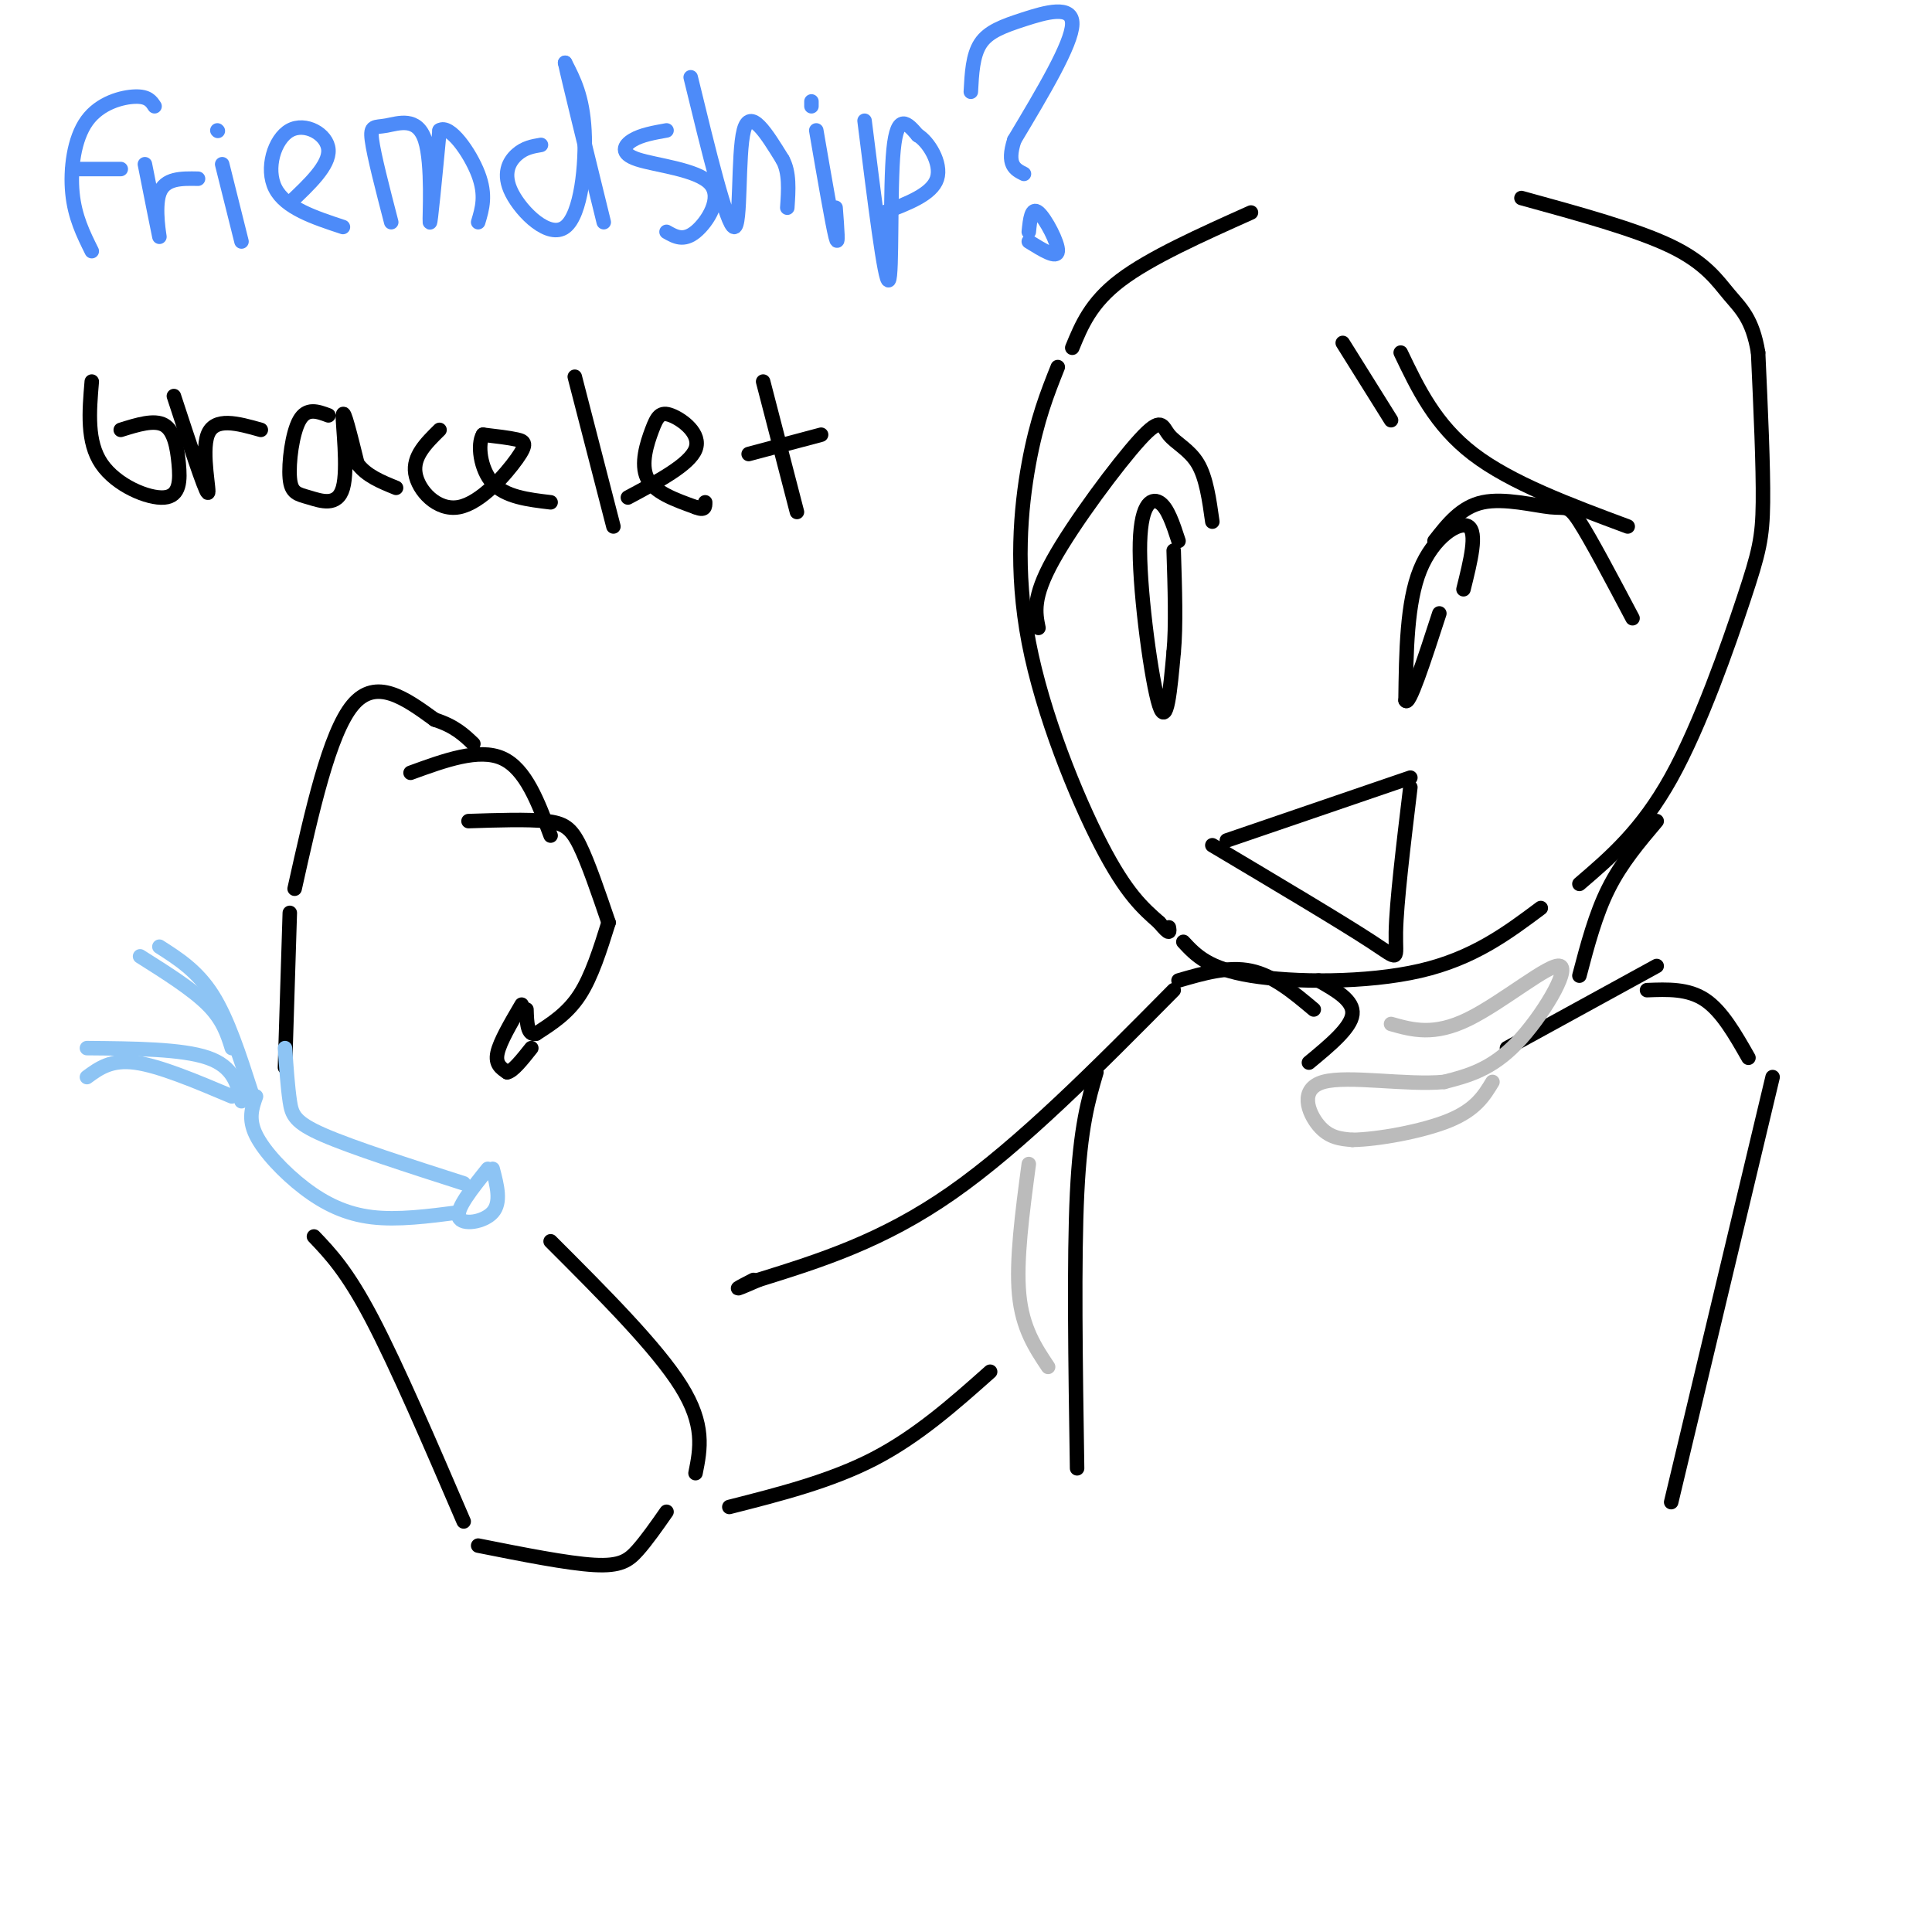 <svg viewBox='0 0 400 400' version='1.1' xmlns='http://www.w3.org/2000/svg' xmlns:xlink='http://www.w3.org/1999/xlink'><g fill='none' stroke='rgb(0,0,0)' stroke-width='3' stroke-linecap='round' stroke-linejoin='round'><path d='M259,44c-10.417,4.667 -20.833,9.333 -27,14c-6.167,4.667 -8.083,9.333 -10,14'/><path d='M219,76c-2.161,5.423 -4.321,10.845 -6,20c-1.679,9.155 -2.875,22.042 0,37c2.875,14.958 9.821,31.988 15,42c5.179,10.012 8.589,13.006 12,16'/><path d='M240,191c2.333,2.833 2.167,1.917 2,1'/><path d='M245,195c2.578,2.778 5.156,5.556 14,7c8.844,1.444 23.956,1.556 35,-1c11.044,-2.556 18.022,-7.778 25,-13'/><path d='M327,183c6.458,-5.524 12.917,-11.048 19,-22c6.083,-10.952 11.792,-27.333 15,-37c3.208,-9.667 3.917,-12.619 4,-20c0.083,-7.381 -0.458,-19.190 -1,-31'/><path d='M364,73c-1.167,-7.036 -3.583,-9.125 -6,-12c-2.417,-2.875 -4.833,-6.536 -12,-10c-7.167,-3.464 -19.083,-6.732 -31,-10'/><path d='M215,130c-0.632,-3.145 -1.263,-6.290 3,-14c4.263,-7.710 13.421,-19.984 18,-25c4.579,-5.016 4.579,-2.774 6,-1c1.421,1.774 4.263,3.078 6,6c1.737,2.922 2.368,7.461 3,12'/><path d='M297,112c2.756,-3.524 5.512,-7.048 10,-8c4.488,-0.952 10.708,0.667 14,1c3.292,0.333 3.655,-0.619 6,3c2.345,3.619 6.673,11.810 11,20'/><path d='M303,122c1.467,-5.889 2.933,-11.778 1,-13c-1.933,-1.222 -7.267,2.222 -10,9c-2.733,6.778 -2.867,16.889 -3,27'/><path d='M291,145c0.667,1.500 3.833,-8.250 7,-18'/><path d='M244,112c-1.137,-3.494 -2.274,-6.988 -4,-8c-1.726,-1.012 -4.042,0.458 -4,10c0.042,9.542 2.440,27.155 4,32c1.560,4.845 2.280,-3.077 3,-11'/><path d='M243,135c0.500,-5.333 0.250,-13.167 0,-21'/><path d='M290,73c3.583,7.500 7.167,15.000 15,21c7.833,6.000 19.917,10.500 32,15'/><path d='M278,71c0.000,0.000 10.000,16.000 10,16'/><path d='M254,174c0.000,0.000 38.000,-13.000 38,-13'/><path d='M251,175c13.444,8.000 26.889,16.000 33,20c6.111,4.000 4.889,4.000 5,-2c0.111,-6.000 1.556,-18.000 3,-30'/><path d='M61,184c3.583,-16.083 7.167,-32.167 12,-38c4.833,-5.833 10.917,-1.417 17,3'/><path d='M90,149c4.167,1.333 6.083,3.167 8,5'/><path d='M85,160c7.083,-2.583 14.167,-5.167 19,-3c4.833,2.167 7.417,9.083 10,16'/><path d='M97,170c6.111,-0.200 12.222,-0.400 16,0c3.778,0.400 5.222,1.400 7,5c1.778,3.600 3.889,9.800 6,16'/><path d='M126,191c-1.750,5.583 -3.500,11.167 -6,15c-2.500,3.833 -5.750,5.917 -9,8'/><path d='M111,214c-1.833,0.500 -1.917,-2.250 -2,-5'/><path d='M108,208c-2.250,3.833 -4.500,7.667 -5,10c-0.500,2.333 0.750,3.167 2,4'/><path d='M105,222c1.167,-0.167 3.083,-2.583 5,-5'/><path d='M60,189c0.000,0.000 -1.000,32.000 -1,32'/></g>
<g fill='none' stroke='rgb(141,196,244)' stroke-width='3' stroke-linecap='round' stroke-linejoin='round'><path d='M59,217c0.289,4.089 0.578,8.178 1,11c0.422,2.822 0.978,4.378 7,7c6.022,2.622 17.511,6.311 29,10'/><path d='M53,227c-0.821,2.321 -1.643,4.643 0,8c1.643,3.357 5.750,7.750 10,11c4.250,3.250 8.643,5.357 14,6c5.357,0.643 11.679,-0.179 18,-1'/><path d='M52,226c-2.417,-7.500 -4.833,-15.000 -8,-20c-3.167,-5.000 -7.083,-7.500 -11,-10'/><path d='M50,228c-0.833,-3.583 -1.667,-7.167 -7,-9c-5.333,-1.833 -15.167,-1.917 -25,-2'/><path d='M18,223c2.500,-1.833 5.000,-3.667 10,-3c5.000,0.667 12.500,3.833 20,7'/><path d='M29,198c5.417,3.417 10.833,6.833 14,10c3.167,3.167 4.083,6.083 5,9'/><path d='M101,242c-3.311,4.133 -6.622,8.267 -6,10c0.622,1.733 5.178,1.067 7,-1c1.822,-2.067 0.911,-5.533 0,-9'/></g>
<g fill='none' stroke='rgb(0,0,0)' stroke-width='3' stroke-linecap='round' stroke-linejoin='round'><path d='M65,256c3.417,3.583 6.833,7.167 12,17c5.167,9.833 12.083,25.917 19,42'/><path d='M99,320c9.267,1.844 18.533,3.689 24,4c5.467,0.311 7.133,-0.911 9,-3c1.867,-2.089 3.933,-5.044 6,-8'/><path d='M144,305c1.000,-5.000 2.000,-10.000 -3,-18c-5.000,-8.000 -16.000,-19.000 -27,-30'/><path d='M273,203c3.667,2.083 7.333,4.167 7,7c-0.333,2.833 -4.667,6.417 -9,10'/><path d='M343,170c-3.667,4.333 -7.333,8.667 -10,14c-2.667,5.333 -4.333,11.667 -6,18'/><path d='M312,217c0.000,0.000 31.000,-17.000 31,-17'/><path d='M341,205c4.250,-0.167 8.500,-0.333 12,2c3.500,2.333 6.250,7.167 9,12'/><path d='M367,223c0.000,0.000 -21.000,88.000 -21,88'/><path d='M272,209c-4.167,-3.500 -8.333,-7.000 -13,-8c-4.667,-1.000 -9.833,0.500 -15,2'/><path d='M243,205c-15.833,16.000 -31.667,32.000 -46,42c-14.333,10.000 -27.167,14.000 -40,18'/><path d='M157,265c-6.833,3.000 -3.917,1.500 -1,0'/></g>
<g fill='none' stroke='rgb(77,139,249)' stroke-width='3' stroke-linecap='round' stroke-linejoin='round'><path d='M32,22c-0.673,-1.036 -1.345,-2.071 -4,-2c-2.655,0.071 -7.292,1.250 -10,5c-2.708,3.750 -3.488,10.071 -3,15c0.488,4.929 2.244,8.464 4,12'/><path d='M15,35c0.000,0.000 10.000,0.000 10,0'/><path d='M30,34c1.444,7.267 2.889,14.533 3,15c0.111,0.467 -1.111,-5.867 0,-9c1.111,-3.133 4.556,-3.067 8,-3'/><path d='M46,34c0.000,0.000 4.000,16.000 4,16'/><path d='M45,27c0.000,0.000 0.100,0.100 0.1,0.1'/><path d='M60,42c4.113,-3.887 8.226,-7.774 8,-11c-0.226,-3.226 -4.792,-5.792 -8,-4c-3.208,1.792 -5.060,7.940 -3,12c2.060,4.060 8.030,6.030 14,8'/><path d='M81,46c-1.793,-6.920 -3.585,-13.841 -4,-17c-0.415,-3.159 0.549,-2.558 3,-3c2.451,-0.442 6.391,-1.927 8,3c1.609,4.927 0.888,16.265 1,17c0.112,0.735 1.056,-9.132 2,-19'/><path d='M91,27c2.089,-1.400 6.311,4.600 8,9c1.689,4.400 0.844,7.200 0,10'/><path d='M112,30c-1.705,0.289 -3.410,0.577 -5,2c-1.590,1.423 -3.065,3.979 -1,8c2.065,4.021 7.671,9.506 11,7c3.329,-2.506 4.380,-13.002 4,-20c-0.380,-6.998 -2.190,-10.499 -4,-14'/><path d='M117,13c0.667,3.167 4.333,18.083 8,33'/><path d='M138,27c-2.603,0.464 -5.206,0.928 -7,2c-1.794,1.072 -2.780,2.751 1,4c3.780,1.249 12.325,2.067 15,5c2.675,2.933 -0.522,7.981 -3,10c-2.478,2.019 -4.239,1.010 -6,0'/><path d='M143,16c3.756,15.444 7.511,30.889 9,31c1.489,0.111 0.711,-15.111 2,-20c1.289,-4.889 4.644,0.556 8,6'/><path d='M162,33c1.500,2.667 1.250,6.333 1,10'/><path d='M169,27c1.667,9.667 3.333,19.333 4,22c0.667,2.667 0.333,-1.667 0,-6'/><path d='M168,22c0.000,0.000 0.000,-1.000 0,-1'/><path d='M179,25c2.111,16.867 4.222,33.733 5,33c0.778,-0.733 0.222,-19.067 1,-27c0.778,-7.933 2.889,-5.467 5,-3'/><path d='M190,28c2.156,1.222 5.044,5.778 4,9c-1.044,3.222 -6.022,5.111 -11,7'/><path d='M201,19c0.196,-3.774 0.393,-7.548 2,-10c1.607,-2.452 4.625,-3.583 9,-5c4.375,-1.417 10.107,-3.119 10,1c-0.107,4.119 -6.054,14.060 -12,24'/><path d='M210,29c-1.667,5.167 0.167,6.083 2,7'/><path d='M213,48c0.267,-2.622 0.533,-5.244 2,-4c1.467,1.244 4.133,6.356 4,8c-0.133,1.644 -3.067,-0.178 -6,-2'/></g>
<g fill='none' stroke='rgb(0,0,0)' stroke-width='3' stroke-linecap='round' stroke-linejoin='round'><path d='M19,79c-0.526,6.246 -1.053,12.491 2,17c3.053,4.509 9.684,7.281 13,7c3.316,-0.281 3.316,-3.614 3,-7c-0.316,-3.386 -0.947,-6.825 -3,-8c-2.053,-1.175 -5.526,-0.088 -9,1'/><path d='M36,82c3.200,9.756 6.400,19.511 7,20c0.600,0.489 -1.400,-8.289 0,-12c1.400,-3.711 6.200,-2.356 11,-1'/><path d='M68,86c-2.246,-0.835 -4.492,-1.670 -6,1c-1.508,2.670 -2.277,8.845 -2,12c0.277,3.155 1.600,3.289 4,4c2.400,0.711 5.877,1.999 7,-2c1.123,-3.999 -0.108,-13.285 0,-15c0.108,-1.715 1.554,4.143 3,10'/><path d='M74,96c1.833,2.500 4.917,3.750 8,5'/><path d='M91,89c-2.780,2.738 -5.560,5.477 -5,9c0.560,3.523 4.459,7.831 9,7c4.541,-0.831 9.722,-6.801 12,-10c2.278,-3.199 1.651,-3.628 0,-4c-1.651,-0.372 -4.325,-0.686 -7,-1'/><path d='M100,90c-1.178,1.889 -0.622,7.111 2,10c2.622,2.889 7.311,3.444 12,4'/><path d='M119,78c0.000,0.000 8.000,31.000 8,31'/><path d='M130,103c6.386,-3.413 12.772,-6.826 14,-10c1.228,-3.174 -2.702,-6.108 -5,-7c-2.298,-0.892 -2.965,0.260 -4,3c-1.035,2.740 -2.439,7.069 -1,10c1.439,2.931 5.719,4.466 10,6'/><path d='M144,105c2.000,0.833 2.000,-0.083 2,-1'/><path d='M158,79c0.000,0.000 7.000,27.000 7,27'/><path d='M155,94c0.000,0.000 15.000,-4.000 15,-4'/><path d='M227,222c-1.667,5.667 -3.333,11.333 -4,25c-0.667,13.667 -0.333,35.333 0,57'/><path d='M151,312c10.500,-2.667 21.000,-5.333 30,-10c9.000,-4.667 16.500,-11.333 24,-18'/></g>
<g fill='none' stroke='rgb(187,187,187)' stroke-width='3' stroke-linecap='round' stroke-linejoin='round'><path d='M288,212c4.435,1.250 8.869,2.500 16,-1c7.131,-3.500 16.958,-11.750 19,-11c2.042,0.750 -3.702,10.500 -9,16c-5.298,5.500 -10.149,6.750 -15,8'/><path d='M299,224c-7.833,0.738 -19.917,-1.417 -25,0c-5.083,1.417 -3.167,6.405 -1,9c2.167,2.595 4.583,2.798 7,3'/><path d='M280,236c5.133,-0.067 14.467,-1.733 20,-4c5.533,-2.267 7.267,-5.133 9,-8'/><path d='M213,241c-1.333,10.000 -2.667,20.000 -2,27c0.667,7.000 3.333,11.000 6,15'/></g>
</svg>
